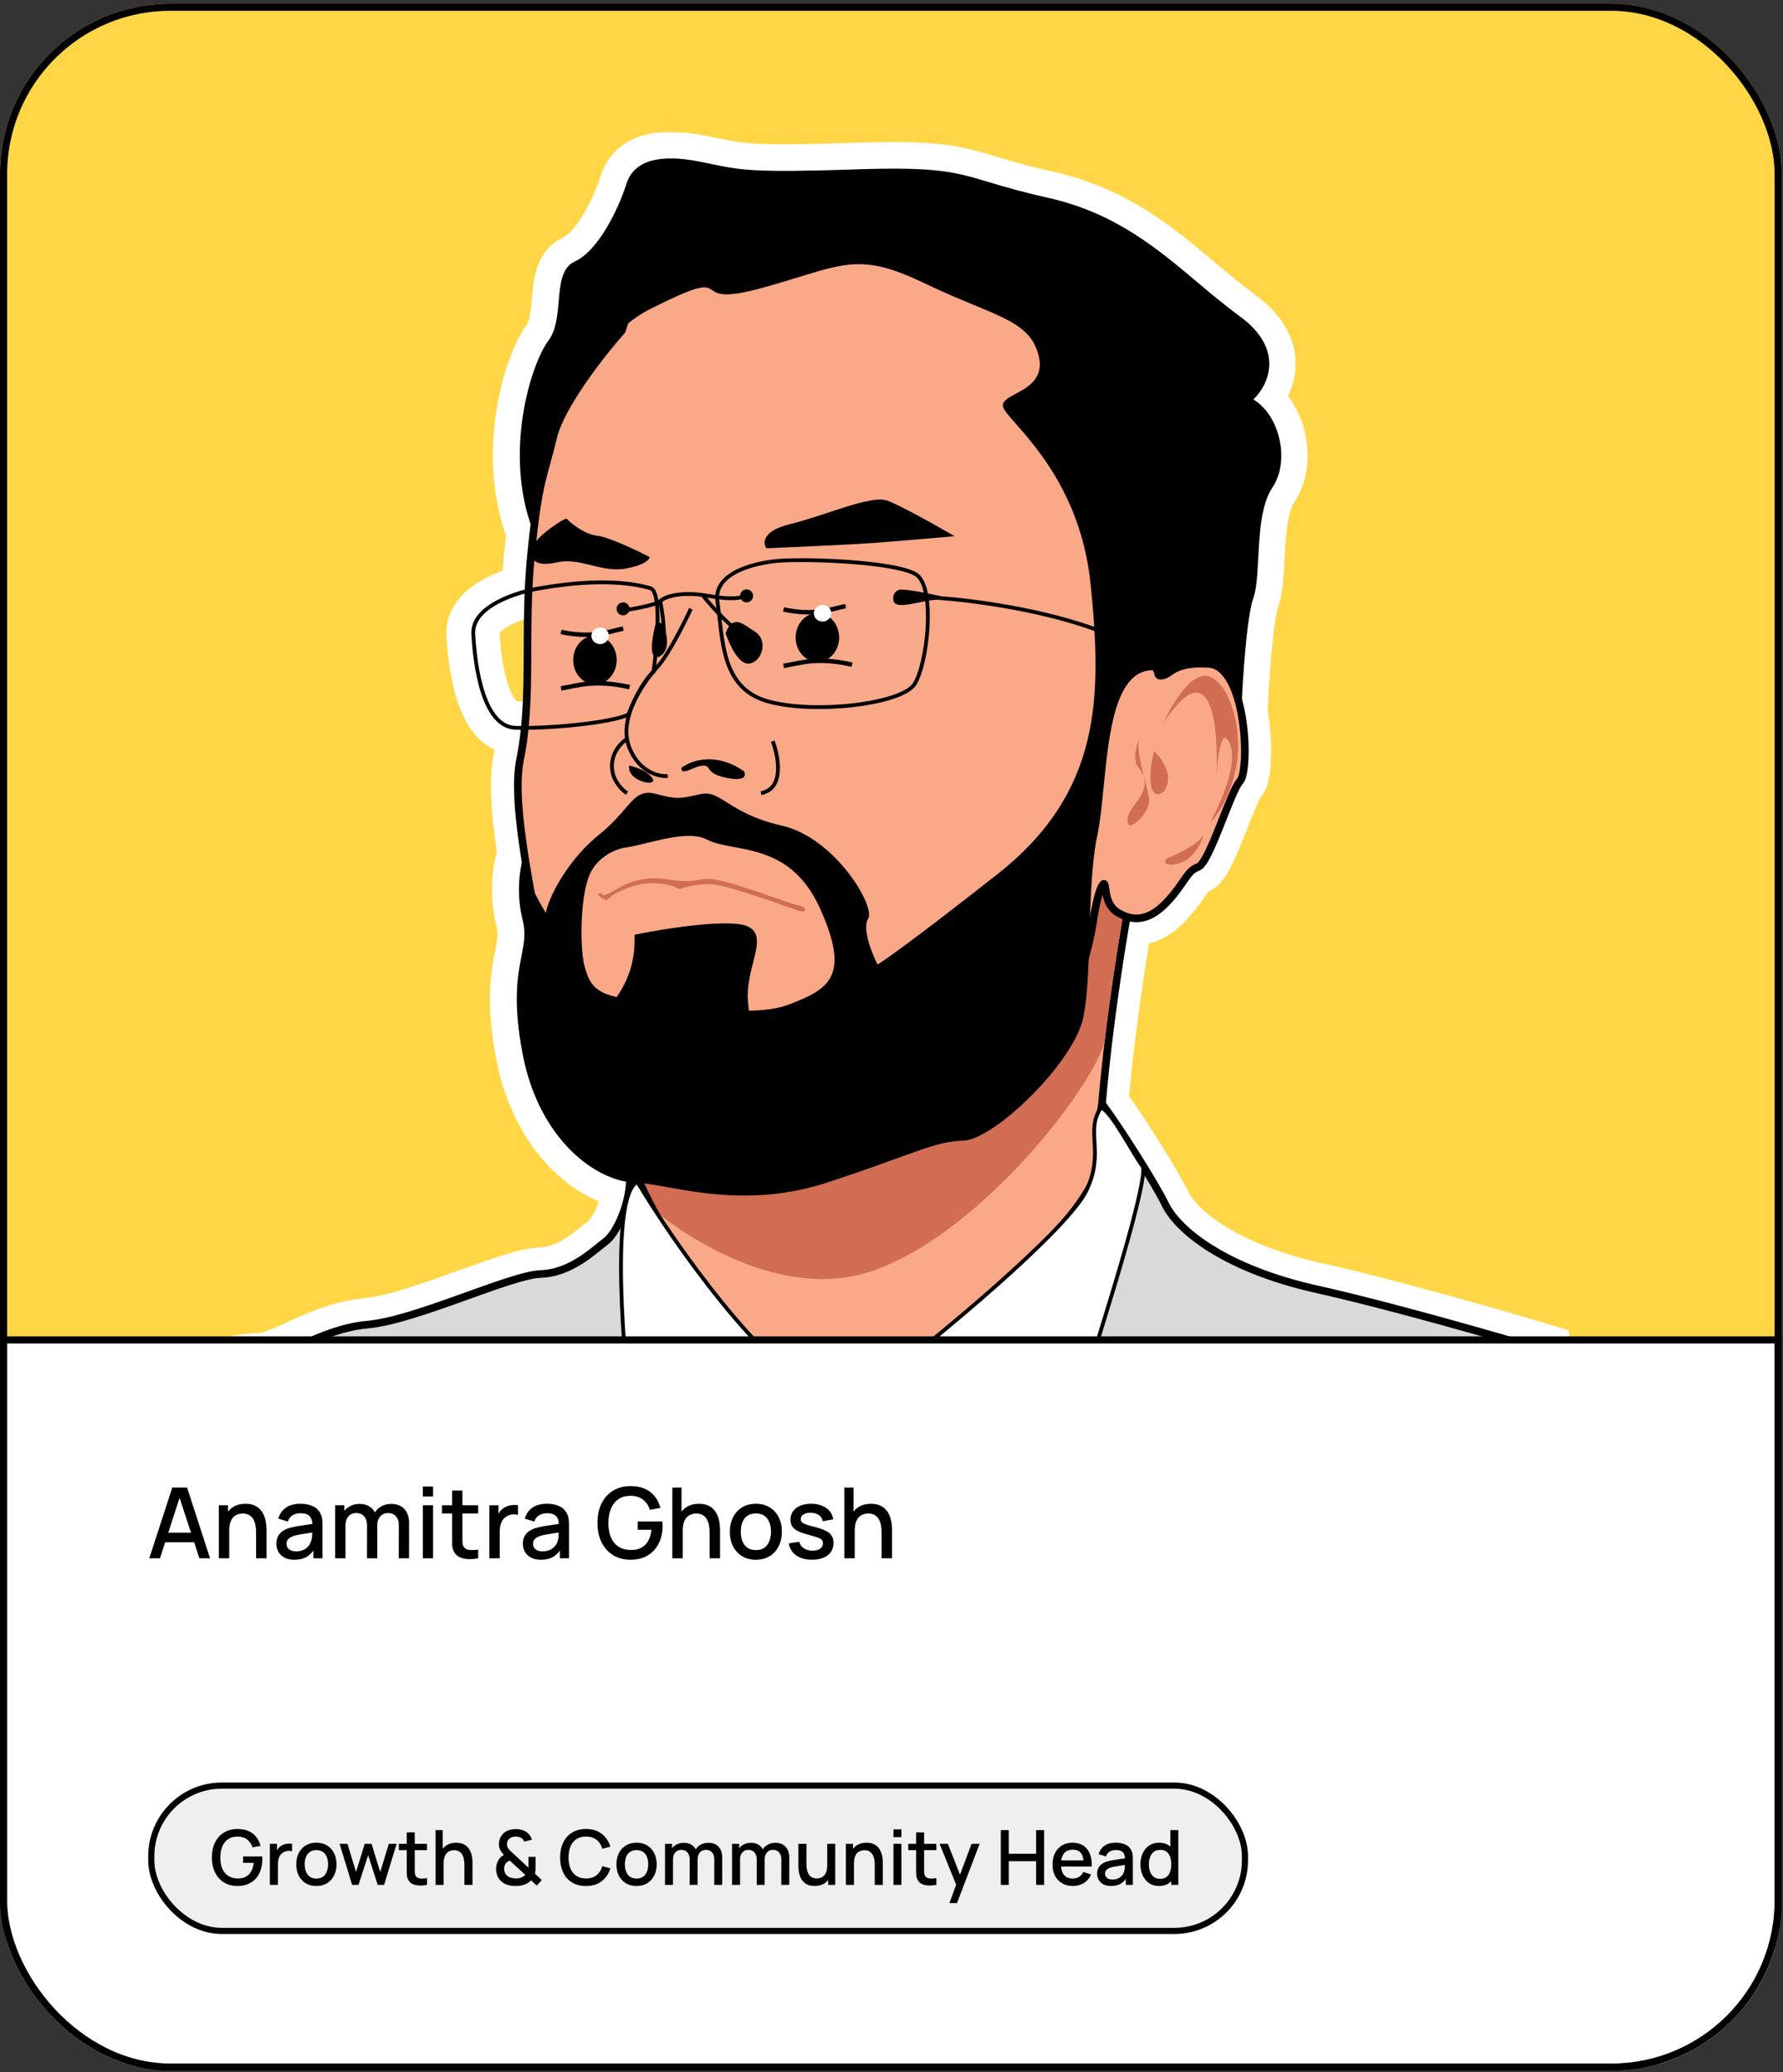 <svg width="469" height="545" viewBox="0 0 469 545" fill="none" xmlns="http://www.w3.org/2000/svg">
<rect x="0" y="0" width="469" height="545" fill="#333333" stroke="none"/>
<g clip-path="url(#clip0_249_6256)">
<rect y="0.965" width="468.668" height="543.655" rx="44.814" fill="#FFD645"/>
<mask id="path-3-outside-1_249_6256" maskUnits="userSpaceOnUse" x="13.328" y="34.67" width="411" height="374" fill="black">
<rect fill="white" x="13.328" y="34.67" width="411" height="374"/>
<path fill-rule="evenodd" clip-rule="evenodd" d="M137.402 241.979C135.648 235.094 136.671 228.534 137.402 226.115C137.402 227.372 138.054 229.333 138.967 231.449C136.769 218.796 135.24 207.003 136.714 199.83C137.28 197.079 137.679 194.29 137.963 191.457C137.107 191.461 136.302 191.453 135.562 191.431C127.169 191.18 124.915 175.898 124.414 166.754C124.073 160.522 132.676 156.878 138.949 155.342C139.084 152.236 139.291 149.072 139.614 145.844C140.168 140.308 140.67 136.282 141.16 133.133C140.691 135.463 140.335 137.602 140.084 139.472C132.287 119.131 139.576 95.739 144.152 89.636C146.214 86.888 146.556 82.97 146.882 79.23C147.281 74.668 147.656 70.37 151.102 68.787C157.374 65.905 162.629 54.887 164.663 48.445C166.697 42.004 173.647 40.478 183.987 42.512C185.133 42.738 186.158 42.951 187.116 43.15C194.806 44.747 198.198 45.452 225.178 44.547C246.492 43.833 251.077 45.209 260.086 47.913C263.902 49.058 268.511 50.441 275.523 52.005C293.121 55.93 304.195 65.245 314.959 74.3C318.606 77.368 322.218 80.406 326.037 83.195C338.106 92.01 333.445 101.446 329.606 105.062C336.356 109.045 339.455 120.996 334.585 128.3C331.631 132.732 331.243 140.14 330.901 146.688C330.679 150.931 330.476 154.814 329.606 157.294C327.835 162.34 326.776 178.904 326.468 186.556C325.711 180.748 322.365 176.841 320.787 175.614L320.708 175.586C320.667 175.571 320.626 175.557 320.586 175.543C328.054 180.473 328.424 202.921 326.116 205.421C325.012 206.617 323.371 210.773 321.62 215.205L321.62 215.206L321.619 215.206C319.296 221.087 316.781 227.455 315.074 228.041C313.352 228.634 312.435 229.969 311.093 231.924C310.103 233.365 308.882 235.143 306.937 237.207C303.193 241.181 299.761 242.271 296.284 241.118L296.215 241.621C294.258 252.914 291.145 273.627 289.754 290.882C289.783 290.715 289.809 290.54 289.831 290.352C294.703 296.931 303.868 311.444 306.466 316.812C309.712 323.521 322.048 333.693 346.288 339.104C365.68 343.432 394.48 351.729 406.456 355.336L415.125 400.356L24.328 381.691C26.765 376.547 33.058 365.834 38.73 364.132C45.819 362.005 61.423 357.648 67.888 357.648C70.756 357.648 74.246 356.052 78.349 354.177C83.498 351.823 89.611 349.029 96.666 348.394C103.426 347.785 113.646 344.113 122.925 340.779C131.048 337.86 138.45 335.201 142.178 335.082C148.922 334.868 154.311 330.495 157.58 327.842C158.182 327.354 158.712 326.924 159.165 326.589C162.077 324.436 165.284 317.204 165.595 310.935C156.096 309.928 141.637 299.409 137.402 277.252C134.761 263.433 136.095 256.588 137.096 251.45C137.758 248.055 138.275 245.404 137.402 241.979ZM316.776 174.557C313.946 174.484 312.009 174.787 310.599 175.23C312.085 174.565 314.016 174.133 316.776 174.557ZM152.1 101.735C155.987 95.883 160.605 90.198 163.483 86.95L163.685 86.325C159.105 90.451 155.268 95.852 152.1 101.735Z"/>
</mask>
<path fill-rule="evenodd" clip-rule="evenodd" d="M137.402 241.979C135.648 235.094 136.671 228.534 137.402 226.115C137.402 227.372 138.054 229.333 138.967 231.449C136.769 218.796 135.24 207.003 136.714 199.83C137.28 197.079 137.679 194.29 137.963 191.457C137.107 191.461 136.302 191.453 135.562 191.431C127.169 191.18 124.915 175.898 124.414 166.754C124.073 160.522 132.676 156.878 138.949 155.342C139.084 152.236 139.291 149.072 139.614 145.844C140.168 140.308 140.67 136.282 141.16 133.133C140.691 135.463 140.335 137.602 140.084 139.472C132.287 119.131 139.576 95.739 144.152 89.636C146.214 86.888 146.556 82.97 146.882 79.23C147.281 74.668 147.656 70.37 151.102 68.787C157.374 65.905 162.629 54.887 164.663 48.445C166.697 42.004 173.647 40.478 183.987 42.512C185.133 42.738 186.158 42.951 187.116 43.15C194.806 44.747 198.198 45.452 225.178 44.547C246.492 43.833 251.077 45.209 260.086 47.913C263.902 49.058 268.511 50.441 275.523 52.005C293.121 55.93 304.195 65.245 314.959 74.3C318.606 77.368 322.218 80.406 326.037 83.195C338.106 92.01 333.445 101.446 329.606 105.062C336.356 109.045 339.455 120.996 334.585 128.3C331.631 132.732 331.243 140.14 330.901 146.688C330.679 150.931 330.476 154.814 329.606 157.294C327.835 162.34 326.776 178.904 326.468 186.556C325.711 180.748 322.365 176.841 320.787 175.614L320.708 175.586C320.667 175.571 320.626 175.557 320.586 175.543C328.054 180.473 328.424 202.921 326.116 205.421C325.012 206.617 323.371 210.773 321.62 215.205L321.62 215.206L321.619 215.206C319.296 221.087 316.781 227.455 315.074 228.041C313.352 228.634 312.435 229.969 311.093 231.924C310.103 233.365 308.882 235.143 306.937 237.207C303.193 241.181 299.761 242.271 296.284 241.118L296.215 241.621C294.258 252.914 291.145 273.627 289.754 290.882C289.783 290.715 289.809 290.54 289.831 290.352C294.703 296.931 303.868 311.444 306.466 316.812C309.712 323.521 322.048 333.693 346.288 339.104C365.68 343.432 394.48 351.729 406.456 355.336L415.125 400.356L24.328 381.691C26.765 376.547 33.058 365.834 38.73 364.132C45.819 362.005 61.423 357.648 67.888 357.648C70.756 357.648 74.246 356.052 78.349 354.177C83.498 351.823 89.611 349.029 96.666 348.394C103.426 347.785 113.646 344.113 122.925 340.779C131.048 337.86 138.45 335.201 142.178 335.082C148.922 334.868 154.311 330.495 157.58 327.842C158.182 327.354 158.712 326.924 159.165 326.589C162.077 324.436 165.284 317.204 165.595 310.935C156.096 309.928 141.637 299.409 137.402 277.252C134.761 263.433 136.095 256.588 137.096 251.45C137.758 248.055 138.275 245.404 137.402 241.979ZM316.776 174.557C313.946 174.484 312.009 174.787 310.599 175.23C312.085 174.565 314.016 174.133 316.776 174.557ZM152.1 101.735C155.987 95.883 160.605 90.198 163.483 86.95L163.685 86.325C159.105 90.451 155.268 95.852 152.1 101.735Z" fill="#FFD645"/>
<path d="M137.402 226.115H144.402L130.702 224.09L137.402 226.115ZM137.402 241.979L130.619 243.708V243.708L137.402 241.979ZM138.967 231.449L132.538 234.221L145.863 230.251L138.967 231.449ZM136.714 199.83L143.571 201.239L136.714 199.83ZM137.963 191.457L144.928 192.154L145.703 184.416L137.926 184.457L137.963 191.457ZM135.562 191.431L135.353 198.427H135.353L135.562 191.431ZM124.414 166.754L117.425 167.137L124.414 166.754ZM138.949 155.342L140.614 162.141L145.715 160.891L145.942 155.645L138.949 155.342ZM139.614 145.844L132.649 145.148L139.614 145.844ZM141.16 133.133L148.076 134.208L134.297 131.754L141.16 133.133ZM140.084 139.472L133.548 141.978L147.022 140.402L140.084 139.472ZM144.152 89.636L138.552 85.436V85.436L144.152 89.636ZM146.882 79.23L153.856 79.839V79.839L146.882 79.23ZM151.102 68.787L148.18 62.426V62.426L151.102 68.787ZM164.663 48.445L157.988 46.337L164.663 48.445ZM183.987 42.512L182.636 49.381V49.381L183.987 42.512ZM187.116 43.15L188.54 36.296V36.296L187.116 43.15ZM225.178 44.547L224.944 37.551L225.178 44.547ZM260.086 47.913L258.073 54.617V54.617L260.086 47.913ZM275.523 52.005L277.046 45.173L275.523 52.005ZM314.959 74.3L319.465 68.943L319.465 68.943L314.959 74.3ZM326.037 83.195L330.165 77.542L330.165 77.542L326.037 83.195ZM329.606 105.062L324.806 99.966L318.024 106.354L326.048 111.09L329.606 105.062ZM334.585 128.3L340.41 132.183V132.183L334.585 128.3ZM330.901 146.688L337.891 147.054V147.054L330.901 146.688ZM329.606 157.294L323 154.976V154.976L329.606 157.294ZM326.468 186.556L319.527 187.461L333.463 186.837L326.468 186.556ZM320.787 175.614L325.084 170.088L324.197 169.398L323.139 169.021L320.787 175.614ZM320.708 175.586L323.059 168.993L323.049 168.989L320.708 175.586ZM320.586 175.543L322.897 168.935L316.729 181.384L320.586 175.543ZM326.116 205.421L331.26 210.169L331.26 210.169L326.116 205.421ZM321.62 215.205L328.029 218.019L328.082 217.899L328.13 217.777L321.62 215.205ZM321.62 215.206L315.21 212.392L315.119 212.6L315.041 212.813L321.62 215.206ZM321.619 215.206L328.13 217.778L328.165 217.689L328.198 217.598L321.619 215.206ZM315.074 228.041L312.799 221.422L315.074 228.041ZM311.093 231.924L305.322 227.961V227.962L311.093 231.924ZM306.937 237.207L312.032 242.008L312.032 242.008L306.937 237.207ZM296.284 241.118L298.487 234.474L290.483 231.82L289.347 240.176L296.284 241.118ZM296.215 241.621L303.112 242.816L303.134 242.69L303.151 242.563L296.215 241.621ZM289.754 290.882L282.776 290.32L296.652 292.074L289.754 290.882ZM289.831 290.352L295.457 286.186L284.983 272.039L282.881 289.516L289.831 290.352ZM306.466 316.812L300.165 319.861L306.466 316.812ZM346.288 339.104L344.763 345.936L346.288 339.104ZM406.456 355.336L413.329 354.012L412.529 349.854L408.474 348.633L406.456 355.336ZM415.125 400.356L414.791 407.348L423.681 407.773L421.998 399.033L415.125 400.356ZM24.328 381.691L18.002 378.694L13.506 388.182L23.994 388.683L24.328 381.691ZM78.349 354.177L75.439 347.81H75.439L78.349 354.177ZM96.666 348.394L96.038 341.422H96.038L96.666 348.394ZM122.925 340.779L125.292 347.366H125.292L122.925 340.779ZM142.178 335.082L141.955 328.086H141.955L142.178 335.082ZM157.58 327.842L161.991 333.278L161.991 333.278L157.58 327.842ZM159.165 326.589L155.004 320.959L155.004 320.959L159.165 326.589ZM165.595 310.935L172.586 311.282L172.914 304.671L166.333 303.974L165.595 310.935ZM137.402 277.252L130.527 278.567L137.402 277.252ZM137.096 251.45L130.226 250.111V250.111L137.096 251.45ZM316.776 174.557L316.597 181.555L317.84 167.638L316.776 174.557ZM310.599 175.23L307.74 168.84L312.697 181.908L310.599 175.23ZM163.483 86.95L168.722 91.592L169.694 90.496L170.144 89.102L163.483 86.95ZM152.1 101.735L145.937 98.416L157.931 105.608L152.1 101.735ZM163.685 86.325L170.346 88.476L178.35 63.691L158.999 81.124L163.685 86.325ZM130.702 224.09C129.671 227.501 128.496 235.375 130.619 243.708L144.185 240.251C142.8 234.813 143.672 229.567 144.103 228.14L130.702 224.09ZM145.395 228.678C145 227.762 144.715 227.002 144.54 226.425C144.454 226.141 144.411 225.958 144.393 225.865C144.372 225.755 144.402 225.857 144.402 226.115H130.402C130.402 227.771 130.798 229.353 131.145 230.495C131.523 231.742 132.021 233.02 132.538 234.221L145.395 228.678ZM129.857 198.421C128.912 203.023 129.001 208.58 129.49 214.192C129.989 219.918 130.961 226.261 132.07 232.647L145.863 230.251C144.775 223.984 143.884 218.104 143.437 212.977C142.981 207.736 143.042 203.811 143.571 201.239L129.857 198.421ZM130.998 190.759C130.734 193.398 130.366 195.945 129.857 198.421L143.571 201.239C144.193 198.212 144.625 195.181 144.928 192.154L130.998 190.759ZM135.353 198.427C136.188 198.452 137.077 198.461 138 198.457L137.926 184.457C137.137 184.461 136.415 184.453 135.771 184.434L135.353 198.427ZM117.425 167.137C117.687 171.921 118.418 178.767 120.392 184.653C121.375 187.585 122.823 190.765 125.066 193.346C127.428 196.065 130.863 198.293 135.353 198.427L135.771 184.434C136.065 184.442 136.071 184.667 135.634 184.164C135.078 183.524 134.357 182.265 133.665 180.201C132.289 176.098 131.642 170.731 131.404 166.372L117.425 167.137ZM137.284 148.543C133.764 149.405 129.2 150.936 125.383 153.42C121.741 155.79 117.047 160.248 117.425 167.137L131.404 166.372C131.44 167.029 130.877 166.548 133.019 165.154C134.987 163.873 137.861 162.815 140.614 162.141L137.284 148.543ZM132.649 145.148C132.31 148.53 132.095 151.828 131.956 155.038L145.942 155.645C146.073 152.644 146.272 149.614 146.579 146.541L132.649 145.148ZM134.243 132.059C133.727 135.376 133.21 139.538 132.649 145.148L146.579 146.541C147.125 141.079 147.613 137.188 148.076 134.208L134.243 132.059ZM147.022 140.402C147.251 138.695 147.581 136.708 148.022 134.513L134.297 131.754C133.801 134.219 133.419 136.508 133.146 138.543L147.022 140.402ZM138.552 85.436C135.292 89.784 132.066 98.436 130.561 108.142C129.017 118.093 129.085 130.336 133.548 141.978L146.62 136.967C143.286 128.268 143.099 118.644 144.395 110.288C145.729 101.687 148.436 95.592 149.752 93.837L138.552 85.436ZM139.909 78.622C139.738 80.578 139.6 82.047 139.324 83.337C139.054 84.597 138.746 85.178 138.552 85.436L149.752 93.837C151.62 91.346 152.515 88.594 153.012 86.273C153.504 83.981 153.7 81.623 153.856 79.839L139.909 78.622ZM148.18 62.426C144.02 64.337 142.086 67.858 141.166 70.808C140.322 73.518 140.089 76.554 139.909 78.622L153.856 79.839C153.958 78.664 154.043 77.711 154.161 76.837C154.279 75.968 154.406 75.378 154.532 74.975C154.656 74.577 154.725 74.539 154.632 74.663C154.499 74.838 154.272 75.034 154.025 75.147L148.18 62.426ZM157.988 46.337C157.116 49.1 155.507 52.954 153.469 56.349C151.261 60.03 149.293 61.914 148.18 62.426L154.025 75.147C159.184 72.777 162.979 67.712 165.474 63.552C168.141 59.108 170.177 54.231 171.338 50.553L157.988 46.337ZM185.338 35.644C179.733 34.541 174.136 34.193 169.299 35.567C164.002 37.07 159.789 40.633 157.988 46.337L171.338 50.553C171.571 49.816 171.851 49.395 173.122 49.034C174.853 48.543 177.902 48.449 182.636 49.381L185.338 35.644ZM188.54 36.296C187.584 36.097 186.525 35.877 185.338 35.644L182.636 49.381C183.741 49.598 184.732 49.804 185.693 50.003L188.54 36.296ZM224.944 37.551C198.143 38.449 195.41 37.723 188.54 36.296L185.693 50.003C194.203 51.771 198.253 52.454 225.413 51.543L224.944 37.551ZM262.098 41.208C257.588 39.855 253.676 38.67 248.081 37.998C242.607 37.341 235.708 37.19 224.944 37.551L225.413 51.543C235.962 51.19 242.013 51.37 246.412 51.898C250.69 52.412 253.575 53.267 258.073 54.617L262.098 41.208ZM277.046 45.173C270.285 43.665 265.868 42.34 262.098 41.208L258.073 54.617C261.936 55.776 266.737 57.218 273.999 58.837L277.046 45.173ZM319.465 68.943C308.722 59.906 296.487 49.509 277.046 45.173L273.999 58.837C289.756 62.351 299.668 70.584 310.453 79.657L319.465 68.943ZM330.165 77.542C326.573 74.919 323.143 72.037 319.465 68.943L310.453 79.657C314.069 82.699 317.864 85.894 321.908 88.848L330.165 77.542ZM334.405 110.157C337.274 107.455 340.565 102.555 340.783 96.322C341.018 89.581 337.622 82.988 330.165 77.542L321.908 88.848C326.521 92.217 326.829 94.749 326.791 95.834C326.735 97.426 325.776 99.052 324.806 99.966L334.405 110.157ZM340.41 132.183C344.184 126.522 344.593 119.607 343.275 113.87C341.972 108.193 338.654 102.273 333.163 99.033L326.048 111.09C327.308 111.834 328.914 113.881 329.63 117.002C330.333 120.062 329.856 122.774 328.761 124.417L340.41 132.183ZM337.891 147.054C338.066 143.705 338.236 140.591 338.678 137.792C339.132 134.913 339.77 133.142 340.41 132.183L328.761 124.417C326.446 127.89 325.413 132.039 324.849 135.609C324.273 139.259 324.078 143.122 323.91 146.323L337.891 147.054ZM336.211 159.611C336.923 157.582 337.256 155.335 337.459 153.372C337.668 151.35 337.783 149.129 337.891 147.054L323.91 146.323C323.797 148.49 323.699 150.333 323.533 151.932C323.362 153.591 323.159 154.525 323 154.976L336.211 159.611ZM333.463 186.837C333.613 183.101 333.948 177.169 334.459 171.586C334.715 168.792 335.009 166.15 335.336 163.945C335.683 161.606 336.006 160.195 336.211 159.611L323 154.976C322.32 156.915 321.847 159.467 321.487 161.892C321.108 164.452 320.786 167.375 320.518 170.309C319.98 176.183 319.632 182.359 319.474 186.274L333.463 186.837ZM316.489 181.14C316.457 181.114 316.637 181.257 316.951 181.618C317.247 181.958 317.602 182.424 317.954 183.004C318.66 184.165 319.294 185.674 319.527 187.461L333.409 185.65C332.38 177.758 327.9 172.278 325.084 170.088L316.489 181.14ZM318.356 182.179L318.435 182.207L323.139 169.021L323.059 168.993L318.356 182.179ZM318.275 182.15C318.303 182.16 318.333 182.171 318.366 182.182L323.049 168.989C323 168.972 322.95 168.954 322.897 168.935L318.275 182.15ZM331.26 210.169C332.915 208.376 333.463 206.101 333.673 205.174C333.977 203.84 334.158 202.353 334.26 200.869C334.464 197.875 334.384 194.256 333.973 190.609C333.564 186.984 332.796 183.044 331.491 179.512C330.26 176.185 328.17 172.162 324.443 169.701L316.729 181.384C316.668 181.344 316.866 181.46 317.221 181.998C317.571 182.527 317.967 183.306 318.359 184.367C319.151 186.51 319.732 189.263 320.061 192.178C320.387 195.071 320.434 197.842 320.292 199.914C320.22 200.963 320.111 201.678 320.022 202.07C319.84 202.868 319.895 201.841 320.973 200.673L331.26 210.169ZM328.13 217.777C329.021 215.521 329.816 213.513 330.517 211.92C330.866 211.127 331.147 210.541 331.362 210.141C331.639 209.625 331.61 209.79 331.26 210.169L320.973 200.673C320.071 201.65 319.422 202.783 319.026 203.521C318.568 204.375 318.122 205.329 317.704 206.278C316.871 208.171 315.969 210.457 315.109 212.633L328.13 217.777ZM328.029 218.02L328.029 218.019L315.21 212.391L315.21 212.392L328.029 218.02ZM328.198 217.598L328.198 217.598L315.041 212.813L315.041 212.814L328.198 217.598ZM317.35 234.661C319.037 234.081 320.168 233.057 320.752 232.459C321.406 231.791 321.927 231.082 322.322 230.487C323.112 229.298 323.827 227.908 324.446 226.596C325.696 223.948 326.994 220.652 328.13 217.778L315.109 212.634C313.921 215.641 312.8 218.47 311.785 220.622C311.271 221.71 310.893 222.39 310.658 222.744C310.541 222.921 310.567 222.851 310.748 222.666C310.859 222.552 311.538 221.855 312.799 221.422L317.35 234.661ZM316.863 235.886C317.215 235.374 317.455 235.026 317.674 234.728C317.886 234.44 317.998 234.312 318.044 234.263C318.08 234.225 318.019 234.296 317.868 234.399C317.706 234.51 317.523 234.602 317.35 234.661L312.799 221.422C308.503 222.898 306.356 226.456 305.322 227.961L316.863 235.886ZM312.032 242.008C314.371 239.526 315.845 237.369 316.863 235.886L305.322 227.962C304.361 229.361 303.394 230.76 301.843 232.407L312.032 242.008ZM294.08 247.762C297.221 248.804 300.55 248.854 303.852 247.682C306.998 246.565 309.689 244.494 312.032 242.008L301.843 232.407C300.441 233.894 299.544 234.355 299.168 234.489C298.948 234.567 298.823 234.585 298.487 234.474L294.08 247.762ZM303.151 242.563L303.22 242.061L289.347 240.176L289.279 240.678L303.151 242.563ZM296.731 291.445C298.099 274.484 301.174 254.001 303.112 242.816L289.318 240.425C287.342 251.827 284.192 272.77 282.776 290.32L296.731 291.445ZM282.881 289.516C282.874 289.579 282.865 289.635 282.856 289.691L296.652 292.074C296.7 291.794 296.744 291.501 296.781 291.187L282.881 289.516ZM312.767 313.763C309.913 307.866 300.478 292.968 295.457 286.186L284.206 294.517C288.927 300.894 297.824 315.022 300.165 319.861L312.767 313.763ZM347.813 332.272C336.341 329.711 327.955 326.082 322.203 322.502C316.305 318.83 313.601 315.487 312.767 313.763L300.165 319.861C302.577 324.846 307.664 329.943 314.806 334.388C322.093 338.924 331.996 343.086 344.763 345.936L347.813 332.272ZM408.474 348.633C396.472 345.018 367.469 336.659 347.813 332.272L344.763 345.936C363.892 350.205 392.488 358.439 404.437 362.038L408.474 348.633ZM421.998 399.033L413.329 354.012L399.582 356.659L408.251 401.68L421.998 399.033ZM23.994 388.683L414.791 407.348L415.459 393.364L24.662 374.699L23.994 388.683ZM36.718 357.427C33.833 358.293 31.448 360.085 29.666 361.741C27.807 363.468 26.119 365.502 24.668 367.486C21.767 371.448 19.368 375.811 18.002 378.694L30.654 384.688C31.725 382.427 33.691 378.861 35.965 375.755C37.099 374.205 38.201 372.92 39.193 371.999C40.261 371.007 40.791 370.822 40.741 370.837L36.718 357.427ZM67.888 350.648C63.692 350.648 57.382 351.96 51.895 353.289C46.136 354.684 40.334 356.343 36.718 357.427L40.741 370.837C44.215 369.795 49.759 368.211 55.191 366.896C60.895 365.514 65.62 364.648 67.888 364.648V350.648ZM75.439 347.81C73.317 348.78 71.692 349.518 70.266 350.036C68.81 350.565 68.119 350.648 67.888 350.648V364.648C70.525 364.648 73.013 363.933 75.045 363.195C77.106 362.446 79.278 361.449 81.26 360.543L75.439 347.81ZM96.038 341.422C87.624 342.179 80.48 345.506 75.439 347.81L81.26 360.543C86.516 358.14 91.597 355.878 97.293 355.365L96.038 341.422ZM120.558 334.191C115.887 335.87 111.164 337.565 106.782 338.921C102.318 340.302 98.653 341.186 96.038 341.422L97.293 355.365C101.439 354.992 106.263 353.736 110.92 352.296C115.657 350.83 120.685 349.022 125.292 347.366L120.558 334.191ZM141.955 328.086C139.016 328.179 135.388 329.172 132.105 330.201C128.608 331.298 124.579 332.746 120.558 334.191L125.292 347.366C129.394 345.893 133.128 344.552 136.293 343.56C139.674 342.5 141.611 342.104 142.4 342.079L141.955 328.086ZM153.169 322.407C149.661 325.254 146.014 327.957 141.955 328.086L142.4 342.079C151.831 341.779 158.961 335.737 161.991 333.278L153.169 322.407ZM155.004 320.959C154.396 321.409 153.729 321.952 153.169 322.407L161.991 333.278C162.634 332.755 163.028 332.438 163.326 332.218L155.004 320.959ZM158.604 310.588C158.496 312.763 157.853 315.335 156.904 317.589C156.439 318.694 155.952 319.597 155.52 320.249C155.042 320.97 154.824 321.093 155.004 320.959L163.326 332.218C166.33 329.997 168.463 326.213 169.807 323.022C171.267 319.554 172.383 315.375 172.586 311.282L158.604 310.588ZM130.527 278.567C135.206 303.046 151.632 316.494 164.857 317.896L166.333 303.974C160.559 303.362 148.069 295.772 144.278 275.938L130.527 278.567ZM130.226 250.111C129.112 255.827 127.669 263.615 130.527 278.567L144.278 275.938C141.853 263.251 143.078 257.349 143.967 252.79L130.226 250.111ZM130.619 243.708C131.058 245.43 130.903 246.636 130.226 250.111L143.967 252.79C144.614 249.473 145.492 245.379 144.185 240.251L130.619 243.708ZM316.956 167.559C313.552 167.472 310.816 167.824 308.501 168.551L312.697 181.908C313.203 181.749 314.34 181.497 316.597 181.555L316.956 167.559ZM313.459 181.619C313.663 181.528 313.874 181.459 314.155 181.421C314.445 181.381 314.939 181.357 315.713 181.476L317.84 167.638C313.736 167.007 310.444 167.63 307.74 168.84L313.459 181.619ZM158.243 82.308C155.203 85.74 150.373 91.683 146.269 97.862L157.931 105.608C161.6 100.083 166.008 94.656 168.722 91.592L158.243 82.308ZM157.024 84.174L156.822 84.799L170.144 89.102L170.346 88.476L157.024 84.174ZM158.263 105.053C161.186 99.626 164.568 94.951 168.37 91.525L158.999 81.124C153.642 85.951 149.35 92.077 145.937 98.416L158.263 105.053Z" fill="white" mask="url(#path-3-outside-1_249_6256)"/>
<path d="M289.352 312.131C287.919 296.014 293.381 258.409 296.291 241.621L297.095 235.705L290.94 227.614L166.35 300.351V325.617L182.786 367.845L230.116 371.941L261.517 361.018C271.392 351.437 290.785 328.247 289.352 312.131Z" fill="#F9A888" stroke="black" stroke-width="2"/>
<path d="M229.746 334.181C205.865 342.626 179.024 325.08 168.588 315.251L167.732 312.28L174.036 308.998C210.04 294.267 282.305 263.232 283.337 256.942C284.368 250.651 288.415 239.569 290.133 234.971C290.032 237.905 293.099 240.187 295.123 241.693L295.238 241.779C294.013 249.121 291.487 265.48 290.658 273.153C289.624 282.736 259.597 323.624 229.746 334.181Z" fill="#D06D53"/>
<path d="M145.491 115.059C147.454 106.671 158.354 92.825 163.559 86.95L171.664 61.854L210.171 54.016H252.426L289.991 71.395L309.675 115.059C307.118 135.832 302.603 177.443 305 177.7C307.997 178.021 307.676 174.061 317.844 174.596C328.012 175.131 328.761 202.638 326.193 205.421C323.624 208.204 318.143 227.013 315.15 228.041C312.157 229.07 311.596 232.344 307.013 237.207C302.43 242.071 298.315 242.615 294.013 240.013C289.71 237.411 291.394 230.847 289.991 232.811C288.869 234.383 287.865 240.002 287.504 242.615C283.397 267.257 270.895 280.061 265.157 283.383L180.299 308.146C168.925 304.119 146.116 292.08 145.874 276.135C145.572 256.204 133.444 216.115 136.79 199.83C140.137 183.545 137.682 165.922 139.69 145.844C141.698 125.767 143.036 125.544 145.491 115.059Z" fill="#F9A888" stroke="black" stroke-width="2"/>
<path fill-rule="evenodd" clip-rule="evenodd" d="M137.478 226.115C136.747 228.534 135.724 235.094 137.478 241.979C138.351 245.404 137.835 248.055 137.173 251.45C136.171 256.588 134.837 263.433 137.478 277.252C141.866 300.205 157.224 310.669 166.675 311.007C169.069 311.092 172.031 311.622 175.496 312.241C185.707 314.068 200.294 316.677 217.643 311.007C226.04 308.262 231.982 306.101 236.529 304.447C244.565 301.523 248.243 300.185 253.412 300.018C261.505 299.757 282.653 279.393 285.003 267.383C286.115 261.699 286.35 253.734 286.593 245.481C286.864 236.296 287.146 226.755 288.658 219.604C289.385 216.169 289.828 211.696 290.299 206.932C291.69 192.87 293.333 176.265 303.279 176.265C303.318 176.872 303.944 178.002 306.133 177.666C306.874 177.551 307.574 177.089 308.395 176.546C310.602 175.087 313.692 173.045 320.863 175.614C322.441 176.841 325.787 180.748 326.544 186.556C326.853 178.904 327.911 162.34 329.682 157.294C330.552 154.814 330.755 150.931 330.977 146.688C331.319 140.14 331.707 132.732 334.662 128.3C339.531 120.996 336.432 109.045 329.682 105.062C333.521 101.446 338.182 92.01 326.113 83.195C322.295 80.406 318.683 77.368 315.035 74.3C304.271 65.245 293.197 55.93 275.599 52.005C268.588 50.441 263.978 49.058 260.162 47.913C251.154 45.209 246.568 43.833 225.254 44.547C198.274 45.452 194.883 44.747 187.192 43.15C186.234 42.951 185.209 42.738 184.064 42.512C173.723 40.478 166.773 42.004 164.739 48.445C162.705 54.887 157.45 65.905 151.179 68.787C147.732 70.37 147.357 74.668 146.958 79.23C146.632 82.97 146.29 86.888 144.229 89.636C139.652 95.739 132.363 119.131 140.16 139.472C142.203 124.228 151.242 91.243 171.053 81.262C184.584 74.445 185.658 75.18 187.306 76.307C188.675 77.243 190.44 78.451 200.057 75.835C204.01 74.76 207.349 73.732 210.286 72.828C223.099 68.883 228.236 67.302 243.138 74.478C248.146 76.889 252.487 78.687 256.2 80.225C266.068 84.312 271.499 86.562 273.224 93.603C274.674 99.52 270.417 101.824 267.159 103.588C265.08 104.713 263.408 105.618 263.88 107.101C264.163 107.991 265.412 109.411 267.196 111.441C273.043 118.091 284.641 131.285 286.895 153.823C289.837 183.242 289.837 208.333 262.322 229.964C240.311 247.269 232.154 252.98 230.828 253.672C229.33 250.756 226.737 244.268 228.349 241.65C230.363 238.377 219.603 220.323 205.662 217.161C198.209 215.471 194.166 212.918 191.226 211.062C188.667 209.446 186.944 208.358 184.536 208.826C183.696 208.989 182.977 209.145 182.336 209.284C179.028 210.001 177.784 210.271 172.608 208.826C168.706 207.737 167.096 209.61 164.342 212.813C162.733 214.683 160.735 217.008 157.662 219.461C149.326 226.115 144.152 236.276 143.577 240.156C141.544 236.784 137.478 229.254 137.478 226.115ZM164.536 222.918C162.251 223.24 157.154 225.143 155.046 230.172C152.41 236.458 152.585 250.32 153.815 254.35C153.843 254.44 153.87 254.53 153.897 254.62C155.09 258.544 156.172 262.105 166.996 262.893C169.904 263.105 173.358 263.572 177.061 264.074C187.455 265.481 199.815 267.154 207.589 264.183C218.132 260.153 223.755 256.768 215.672 238.876C209.796 225.869 200.315 224.12 193.01 222.772C190.266 222.265 187.83 221.816 186.006 220.847C182.151 218.8 175.809 220.344 170.317 221.681C168.2 222.197 166.209 222.682 164.536 222.918Z" fill="black"/>
<path d="M160.012 235.088C158.395 235.712 158.139 235.219 158.213 234.894C156.216 235.014 158.26 236.248 159.532 236.85C160.33 235.907 163.155 233.752 168.065 232.676C172.976 231.6 177.278 233.001 178.815 233.836C180.296 233.271 184.171 232.24 187.826 232.634C192.394 233.127 208.083 238.899 210.185 239.579C212.286 240.259 212.291 238.537 210.33 238.235C208.369 237.933 194.193 232.415 188.588 231.448C182.983 230.48 184.383 232.625 175.374 231.29C166.365 229.955 162.033 234.309 160.012 235.088Z" fill="#D06D53"/>
<path d="M196.824 243.733C192.277 241.46 174.988 244.2 166.912 245.854C166.912 249.084 167.358 257.048 159.51 265.573C153.231 272.393 173.905 278.051 180.808 280.452L195.687 278.701C195.957 277.168 197.717 271.051 196.824 264.26C195.596 254.914 202.508 246.575 196.824 243.733Z" fill="black"/>
<path d="M300.167 192.79C299.998 193.157 299.813 193.601 299.632 194.097C298.51 198.845 302.784 208.502 302.196 211.368C301.547 214.532 297.003 218.751 296.597 216.317C296.191 213.883 299.112 211.125 300.167 209.178C301.222 207.231 301.871 204.635 299.519 201.957C297.956 200.178 298.746 196.524 299.632 194.097C299.748 193.604 299.923 193.164 300.167 192.79Z" fill="#D06D53"/>
<path d="M302.819 206.824C302.197 204.016 303.078 199.462 303.597 197.537C304.931 198.837 307.527 202.201 307.236 205.25C306.873 209.062 303.597 210.333 302.819 206.824Z" fill="#D06D53"/>
<path d="M318.262 178C313.663 176.058 308.255 185.197 306.126 190.009C318.861 170.68 320.629 191.571 319.922 204.433C320.202 199.312 321.315 190.398 323.531 195.703C325.747 201.008 320.942 211.656 318.262 216.317C319.71 215.085 323.065 210.679 324.905 202.911C327.204 193.202 324.011 180.427 318.262 178Z" fill="#D06D53"/>
<path d="M316.168 220.007C315.293 222.001 309.642 224.689 306.926 225.783C305.808 226.999 306.987 227.384 307.717 227.425C315.266 227.486 317.263 217.514 316.168 220.007Z" fill="#D06D53"/>
<path d="M157.149 140.924C160.155 141.249 167.542 144.783 170.86 146.51C170.86 147.153 169.58 148.663 164.461 149.557C158.062 150.674 152.682 146.51 146.385 147.932C140.088 149.353 139.072 146.51 140.189 143.667C141.306 140.823 148.822 135.948 149.126 136.456C149.431 136.963 153.392 140.518 157.149 140.924Z" fill="black"/>
<path d="M207.801 137.861C200.519 139.626 200.63 142.826 201.595 144.205C208.353 143.929 223.386 143.267 229.454 142.826C235.522 142.385 246.418 141.447 251.107 141.033C246.602 138.413 236.736 132.868 233.316 131.655C229.04 130.138 216.904 135.654 207.801 137.861Z" fill="black"/>
<path d="M181.719 160.117C180 163.858 175.863 172.114 173.077 175.21C169.931 178.704 163.735 186.933 164.938 194.385M175.656 204.104C173.377 204.319 168.175 203.15 165.595 196.752C165.282 195.976 165.068 195.185 164.938 194.385M203.261 194.946C204.808 199.031 206.356 207.484 200.165 208.619M164.938 194.385C163.09 195.508 159.792 199.024 161.385 204.104C161.734 205.084 162.934 207.359 164.938 208.619" stroke="black"/>
<path d="M195.655 202.84C188.152 197.613 181.569 200.1 179.216 201.997C179.216 204.304 182.709 201.369 185.006 201.369C187.303 201.369 185.271 203.489 191.366 204.637C196.242 205.556 196.257 203.822 195.655 202.84Z" fill="black"/>
<path d="M165.468 201.369C166.895 201.624 170.115 202.634 171.583 204.637C173.418 207.141 164.932 205.687 165.468 201.369Z" fill="black"/>
<path d="M124.49 166.754C124.09 159.439 136.014 155.689 142.025 154.729C158.416 151.855 167.436 153.622 171.103 154.729C174.036 155.615 172.852 169.72 171.894 176.661C168.828 179.531 166.237 185.365 165.325 187.923C160.815 190.178 144.03 191.681 135.638 191.431C127.246 191.18 124.991 175.898 124.49 166.754Z" fill="white" fill-opacity="0.02"/>
<path d="M188.714 158.182C187.56 150.206 199.866 147.687 206.163 147.424C216.935 146.975 237.545 148.212 241.323 151.36C246.046 155.296 243.947 174.713 240.536 179.961C237.125 185.209 214.035 187.923 201.834 184.422C189.633 180.92 190.157 168.153 188.714 158.182Z" fill="white" fill-opacity="0.02"/>
<path d="M124.49 166.754C124.09 159.439 136.014 155.689 142.025 154.729C158.416 151.855 167.436 153.622 171.103 154.729C174.036 155.615 172.852 169.72 171.894 176.661C168.828 179.531 166.237 185.365 165.325 187.923C160.815 190.178 144.03 191.681 135.638 191.431C127.246 191.18 124.991 175.898 124.49 166.754Z" stroke="black"/>
<path d="M188.714 158.182C187.56 150.206 199.866 147.687 206.163 147.424C216.935 146.975 237.545 148.212 241.323 151.36C246.046 155.296 243.947 174.713 240.536 179.961C237.125 185.209 214.035 187.923 201.834 184.422C189.633 180.92 190.157 168.153 188.714 158.182Z" stroke="black"/>
<path d="M235.533 157.946C235.118 156.286 236.259 155.664 236.882 155.561C239.207 155.561 244.904 156.736 247.461 157.324C244.453 156.702 236.051 160.021 235.533 157.946Z" fill="black"/>
<path d="M184.773 156.487C178.433 155.672 174.747 157.028 173.658 158.118C174.061 160.134 174.619 163.715 174.633 166.439C175.148 168.286 175.188 170.793 173.658 171.97C171.148 173.9 171.977 168.201 172.705 165.111C173.028 163.292 174.092 164.502 174.633 166.439C174.619 163.715 174.061 160.134 173.658 158.118C174.747 157.028 178.433 155.672 184.773 156.487C186.278 158.361 189.56 162.144 192.468 164.661C193.934 163.164 195.768 164.96 198.314 166.558C201.524 168.572 199.95 173.669 197.002 174.046C194.644 174.348 192.28 169.18 191.393 166.558C191.731 165.662 192.087 165.05 192.468 164.661C189.56 162.144 186.278 158.361 184.773 156.487Z" fill="black"/>
<path d="M247.461 157.324C244.453 156.702 236.051 160.021 235.533 157.946C235.118 156.286 236.259 155.664 236.882 155.561C239.207 155.561 244.904 156.736 247.461 157.324ZM247.461 157.324C263.038 158.464 296.791 164.021 307.194 177.133M163.9 160.577C166.756 160.154 172.706 159.07 173.658 158.118M173.658 158.118C174.747 157.028 178.433 155.672 184.773 156.487M173.658 158.118C174.261 161.129 175.208 167.632 174.171 169.557M195.712 156.769C195.156 157.219 192.554 157.848 186.589 156.769C185.961 156.656 185.356 156.562 184.773 156.487M184.773 156.487C186.608 158.771 191.082 163.891 194.301 166.098C197.519 168.305 197.443 170.505 197.002 171.328M172.705 165.111C171.977 168.201 171.148 173.9 173.658 171.97C176.795 169.557 173.336 161.559 172.705 165.111ZM191.393 166.558C192.28 169.18 194.644 174.348 197.002 174.046C199.95 173.669 201.524 168.572 198.314 166.558C195.105 164.545 193.029 162.217 191.393 166.558Z" stroke="black"/>
<circle cx="196.381" cy="156.734" r="1.705" fill="black"/>
<circle cx="163.9" cy="160.145" r="1.705" fill="black"/>
<path d="M214.501 366.279C190.528 351.895 173.721 323.388 168.316 311.126L165.672 310.909C165.369 317.184 162.157 324.433 159.241 326.589C156.326 328.744 150.24 334.829 142.254 335.082C134.267 335.336 109.419 347.253 96.742 348.394C84.065 349.535 74.43 357.648 67.965 357.648C61.499 357.648 45.895 362.005 38.806 364.132C33.134 365.834 26.842 376.547 24.404 381.691L415.201 400.356L406.532 355.336C394.556 351.729 365.757 343.432 346.365 339.104C322.125 333.693 309.788 323.521 306.542 316.812C303.945 311.444 294.779 296.931 289.908 290.352C289.604 292.879 288.682 292.937 288.682 305.995C288.682 319.054 249.44 351.671 229.055 366.279H214.501Z" fill="#D9D9D9" stroke="black" stroke-width="2"/>
<path d="M214.876 365.329C201.288 360.58 177.411 327.375 167.681 310.885C160.385 314.095 163.943 358.149 166.588 376.341H193.433C208.397 364.502 220.866 369.404 227.614 370.284C233.013 370.988 237.003 374.616 238.323 376.341H281.318C286.138 360.577 301.629 313.42 300.681 306.995C297.415 302.465 292.886 293.159 289.698 291.235C285.251 297.397 290.737 302.92 285.723 313.21C280.71 323.5 246.367 352.192 228.832 365.329H214.876Z" fill="white" stroke="black"/>
<ellipse cx="156.493" cy="173.593" rx="5.719" ry="6.407" fill="black"/>
<path d="M147.581 181.053C151.366 180.522 156.009 178.537 165.606 180.738" stroke="black" stroke-width="1.167"/>
<path d="M163.92 165.346C160.458 165.977 156.122 168.036 147.582 166.221" stroke="black" stroke-width="1.167"/>
<ellipse cx="157.851" cy="167.219" rx="2.293" ry="2.184" fill="white"/>
<ellipse cx="215.006" cy="167.675" rx="5.719" ry="6.407" fill="black"/>
<path d="M206.095 175.135C209.88 174.604 214.523 172.619 224.119 174.82" stroke="black" stroke-width="1.167"/>
<path d="M222.433 159.428C218.971 160.059 214.635 162.118 206.096 160.303" stroke="black" stroke-width="1.167"/>
<ellipse cx="216.365" cy="161.301" rx="2.293" ry="2.184" fill="white"/>
<rect x="0.937" y="352.426" width="466.794" height="191.257" fill="white" stroke="black" stroke-width="1.875"/>
<path d="M39.273 409.856L45.318 391.254H49.207L55.253 409.856H52.449L46.882 392.882H47.579L42.076 409.856H39.273ZM42.412 405.658V403.126H52.126V405.658H42.412ZM67.362 409.856V402.997C67.362 402.454 67.315 401.899 67.22 401.33C67.134 400.753 66.962 400.219 66.704 399.728C66.454 399.238 66.096 398.841 65.631 398.54C65.175 398.239 64.576 398.088 63.836 398.088C63.353 398.088 62.897 398.17 62.466 398.333C62.036 398.488 61.657 398.742 61.329 399.095C61.011 399.449 60.757 399.914 60.567 400.491C60.386 401.068 60.296 401.77 60.296 402.596L58.617 401.963C58.617 400.697 58.853 399.582 59.327 398.617C59.801 397.644 60.481 396.886 61.368 396.344C62.255 395.801 63.328 395.53 64.585 395.53C65.549 395.53 66.359 395.685 67.013 395.995C67.668 396.305 68.198 396.714 68.603 397.222C69.016 397.722 69.33 398.269 69.546 398.863C69.761 399.457 69.907 400.039 69.985 400.607C70.062 401.175 70.101 401.675 70.101 402.105V409.856H67.362ZM57.557 409.856V395.905H59.973V399.935H60.296V409.856H57.557ZM77.406 410.244C76.373 410.244 75.507 410.055 74.809 409.676C74.112 409.288 73.582 408.78 73.22 408.151C72.867 407.514 72.691 406.816 72.691 406.058C72.691 405.352 72.816 404.732 73.065 404.198C73.315 403.664 73.685 403.212 74.176 402.842C74.667 402.463 75.27 402.157 75.985 401.925C76.605 401.744 77.307 401.584 78.091 401.447C78.874 401.309 79.697 401.18 80.558 401.059C81.428 400.938 82.289 400.818 83.142 400.697L82.16 401.24C82.177 400.146 81.945 399.337 81.462 398.811C80.989 398.277 80.17 398.01 79.008 398.01C78.276 398.01 77.604 398.183 76.993 398.527C76.381 398.863 75.955 399.423 75.714 400.206L73.195 399.431C73.539 398.234 74.194 397.283 75.158 396.576C76.131 395.87 77.423 395.517 79.034 395.517C80.282 395.517 81.368 395.732 82.289 396.163C83.219 396.585 83.9 397.257 84.33 398.178C84.554 398.635 84.692 399.117 84.743 399.625C84.795 400.133 84.821 400.68 84.821 401.266V409.856H82.431V406.666L82.896 407.079C82.319 408.147 81.583 408.944 80.687 409.469C79.8 409.986 78.706 410.244 77.406 410.244ZM77.884 408.035C78.65 408.035 79.309 407.901 79.86 407.634C80.412 407.359 80.855 407.01 81.191 406.588C81.527 406.166 81.746 405.727 81.85 405.27C81.996 404.857 82.078 404.392 82.095 403.875C82.121 403.359 82.134 402.945 82.134 402.635L83.013 402.958C82.16 403.087 81.385 403.203 80.687 403.307C79.99 403.41 79.357 403.514 78.788 403.617C78.228 403.712 77.729 403.828 77.29 403.966C76.919 404.095 76.588 404.25 76.295 404.431C76.011 404.612 75.782 404.831 75.61 405.09C75.447 405.348 75.365 405.662 75.365 406.033C75.365 406.394 75.455 406.73 75.636 407.04C75.817 407.342 76.093 407.583 76.463 407.764C76.833 407.945 77.307 408.035 77.884 408.035ZM104.892 409.856L104.905 401.162C104.905 400.155 104.646 399.371 104.13 398.811C103.613 398.243 102.933 397.959 102.089 397.959C101.572 397.959 101.098 398.079 100.668 398.32C100.246 398.553 99.901 398.906 99.634 399.38C99.376 399.845 99.247 400.43 99.247 401.137L97.942 400.478C97.925 399.496 98.131 398.635 98.562 397.894C99.001 397.153 99.595 396.581 100.345 396.176C101.094 395.763 101.934 395.556 102.864 395.556C104.371 395.556 105.538 396.008 106.365 396.912C107.191 397.817 107.605 399.018 107.605 400.516L107.592 409.856H104.892ZM88.163 409.856V395.905H90.566V399.935H90.876V409.856H88.163ZM96.534 409.856L96.547 401.214C96.547 400.198 96.288 399.401 95.772 398.824C95.263 398.247 94.579 397.959 93.718 397.959C92.865 397.959 92.176 398.251 91.651 398.837C91.134 399.423 90.876 400.189 90.876 401.137L89.584 400.31C89.584 399.397 89.803 398.583 90.243 397.868C90.682 397.153 91.276 396.589 92.025 396.176C92.775 395.763 93.623 395.556 94.57 395.556C95.561 395.556 96.405 395.767 97.102 396.189C97.8 396.602 98.329 397.184 98.691 397.933C99.061 398.682 99.247 399.552 99.247 400.542L99.234 409.856H96.534ZM111.218 393.618V390.996H113.918V393.618H111.218ZM111.218 409.856V395.905H113.918V409.856H111.218ZM125.78 409.856C124.902 410.029 124.041 410.102 123.197 410.076C122.353 410.05 121.599 409.887 120.936 409.585C120.273 409.284 119.773 408.81 119.438 408.164C119.136 407.587 118.973 407.001 118.947 406.407C118.929 405.804 118.921 405.124 118.921 404.366V392.029H121.634V404.237C121.634 404.797 121.638 405.283 121.647 405.697C121.664 406.11 121.754 406.459 121.918 406.743C122.228 407.277 122.719 407.583 123.391 407.66C124.071 407.729 124.868 407.699 125.78 407.57V409.856ZM116.247 398.075V395.905H125.78V398.075H116.247ZM128.722 409.856V395.905H131.125V399.289L130.789 398.85C130.961 398.402 131.185 397.993 131.461 397.623C131.736 397.244 132.055 396.934 132.417 396.693C132.77 396.434 133.162 396.236 133.592 396.098C134.031 395.952 134.479 395.866 134.936 395.84C135.392 395.806 135.831 395.827 136.253 395.905V398.437C135.797 398.316 135.289 398.282 134.729 398.333C134.178 398.385 133.67 398.562 133.205 398.863C132.765 399.147 132.417 399.492 132.158 399.896C131.909 400.301 131.728 400.753 131.616 401.253C131.504 401.744 131.448 402.265 131.448 402.816V409.856H128.722ZM142.25 410.244C141.216 410.244 140.351 410.055 139.653 409.676C138.956 409.288 138.426 408.78 138.064 408.151C137.711 407.514 137.535 406.816 137.535 406.058C137.535 405.352 137.66 404.732 137.909 404.198C138.159 403.664 138.529 403.212 139.02 402.842C139.511 402.463 140.114 402.157 140.829 401.925C141.449 401.744 142.151 401.584 142.935 401.447C143.718 401.309 144.541 401.18 145.402 401.059C146.272 400.938 147.133 400.818 147.986 400.697L147.004 401.24C147.021 400.146 146.789 399.337 146.306 398.811C145.833 398.277 145.014 398.01 143.852 398.01C143.12 398.01 142.448 398.183 141.837 398.527C141.225 398.863 140.799 399.423 140.558 400.206L138.039 399.431C138.383 398.234 139.038 397.283 140.002 396.576C140.975 395.87 142.267 395.517 143.878 395.517C145.126 395.517 146.212 395.732 147.133 396.163C148.063 396.585 148.744 397.257 149.174 398.178C149.398 398.635 149.536 399.117 149.588 399.625C149.639 400.133 149.665 400.68 149.665 401.266V409.856H147.275V406.666L147.74 407.079C147.163 408.147 146.427 408.944 145.531 409.469C144.644 409.986 143.55 410.244 142.25 410.244ZM142.728 408.035C143.494 408.035 144.153 407.901 144.704 407.634C145.256 407.359 145.699 407.01 146.035 406.588C146.371 406.166 146.59 405.727 146.694 405.27C146.84 404.857 146.922 404.392 146.939 403.875C146.965 403.359 146.978 402.945 146.978 402.635L147.856 402.958C147.004 403.087 146.229 403.203 145.531 403.307C144.834 403.41 144.201 403.514 143.632 403.617C143.072 403.712 142.573 403.828 142.134 403.966C141.763 404.095 141.432 404.25 141.139 404.431C140.855 404.612 140.627 404.831 140.454 405.09C140.291 405.348 140.209 405.662 140.209 406.033C140.209 406.394 140.299 406.73 140.48 407.04C140.661 407.342 140.937 407.583 141.307 407.764C141.677 407.945 142.151 408.035 142.728 408.035ZM165.801 410.244C164.552 410.244 163.402 410.029 162.352 409.598C161.301 409.159 160.388 408.522 159.613 407.686C158.838 406.851 158.235 405.835 157.804 404.637C157.374 403.44 157.159 402.08 157.159 400.555C157.159 398.549 157.525 396.826 158.257 395.388C158.989 393.941 160.005 392.83 161.305 392.055C162.606 391.271 164.104 390.879 165.801 390.879C167.988 390.879 169.732 391.388 171.033 392.404C172.342 393.42 173.233 394.824 173.707 396.615L170.968 397.106C170.589 395.995 169.978 395.108 169.134 394.445C168.29 393.782 167.231 393.446 165.956 393.437C164.638 393.429 163.54 393.721 162.662 394.316C161.792 394.91 161.137 395.745 160.698 396.822C160.259 397.89 160.035 399.134 160.026 400.555C160.018 401.976 160.233 403.221 160.672 404.289C161.112 405.348 161.77 406.175 162.649 406.769C163.536 407.363 164.638 407.665 165.956 407.673C167.015 407.69 167.924 407.497 168.682 407.092C169.448 406.679 170.055 406.076 170.503 405.283C170.951 404.491 171.24 403.518 171.369 402.364H167.752V400.194H174.237C174.254 400.349 174.267 400.555 174.275 400.814C174.284 401.063 174.288 401.223 174.288 401.292C174.288 403.014 173.957 404.551 173.294 405.903C172.63 407.256 171.666 408.319 170.4 409.094C169.134 409.861 167.601 410.244 165.801 410.244ZM186.655 409.856V402.997C186.655 402.454 186.608 401.899 186.513 401.33C186.427 400.753 186.255 400.219 185.996 399.728C185.747 399.238 185.389 398.841 184.924 398.54C184.468 398.239 183.869 398.088 183.128 398.088C182.646 398.088 182.19 398.17 181.759 398.333C181.328 398.488 180.95 398.742 180.622 399.095C180.304 399.449 180.05 399.914 179.86 400.491C179.679 401.068 179.589 401.77 179.589 402.596L177.909 401.963C177.909 400.697 178.146 399.582 178.62 398.617C179.094 397.644 179.774 396.886 180.661 396.344C181.548 395.801 182.62 395.53 183.878 395.53C184.842 395.53 185.652 395.685 186.306 395.995C186.961 396.305 187.49 396.714 187.895 397.222C188.309 397.722 188.623 398.269 188.838 398.863C189.054 399.457 189.2 400.039 189.278 400.607C189.355 401.175 189.394 401.675 189.394 402.105V409.856H186.655ZM176.85 409.856V391.254H179.266V401.292H179.589V409.856H176.85ZM198.817 410.244C197.422 410.244 196.212 409.93 195.187 409.301C194.162 408.672 193.37 407.807 192.81 406.704C192.259 405.593 191.984 404.314 191.984 402.868C191.984 401.412 192.268 400.133 192.836 399.031C193.405 397.92 194.201 397.059 195.226 396.447C196.251 395.827 197.448 395.517 198.817 395.517C200.213 395.517 201.423 395.831 202.447 396.46C203.472 397.089 204.265 397.954 204.824 399.057C205.384 400.159 205.664 401.429 205.664 402.868C205.664 404.323 205.38 405.606 204.811 406.717C204.252 407.82 203.459 408.685 202.434 409.314C201.41 409.934 200.204 410.244 198.817 410.244ZM198.817 407.699C200.152 407.699 201.147 407.251 201.801 406.356C202.465 405.451 202.796 404.289 202.796 402.868C202.796 401.412 202.46 400.25 201.789 399.38C201.125 398.501 200.135 398.062 198.817 398.062C197.913 398.062 197.168 398.269 196.582 398.682C195.997 399.087 195.562 399.651 195.278 400.374C194.993 401.089 194.851 401.92 194.851 402.868C194.851 404.332 195.187 405.503 195.859 406.381C196.531 407.26 197.517 407.699 198.817 407.699ZM213.586 410.231C211.889 410.231 210.507 409.856 209.439 409.107C208.371 408.358 207.717 407.303 207.475 405.942L210.24 405.516C210.412 406.239 210.808 406.812 211.428 407.234C212.057 407.647 212.837 407.854 213.767 407.854C214.611 407.854 215.27 407.682 215.743 407.337C216.225 406.993 216.467 406.519 216.467 405.916C216.467 405.563 216.38 405.279 216.208 405.064C216.045 404.84 215.696 404.629 215.162 404.431C214.628 404.233 213.814 403.987 212.72 403.694C211.523 403.384 210.572 403.053 209.865 402.7C209.168 402.338 208.668 401.92 208.367 401.447C208.074 400.964 207.928 400.383 207.928 399.703C207.928 398.859 208.151 398.122 208.599 397.494C209.047 396.865 209.676 396.378 210.485 396.034C211.304 395.689 212.26 395.517 213.353 395.517C214.421 395.517 215.373 395.685 216.208 396.021C217.044 396.357 217.72 396.835 218.236 397.455C218.753 398.066 219.063 398.785 219.167 399.612L216.402 400.116C216.307 399.444 215.993 398.915 215.459 398.527C214.925 398.14 214.232 397.929 213.379 397.894C212.561 397.86 211.898 397.997 211.39 398.307C210.882 398.609 210.628 399.027 210.628 399.561C210.628 399.871 210.722 400.133 210.912 400.349C211.11 400.564 211.489 400.771 212.049 400.969C212.608 401.167 213.435 401.404 214.529 401.679C215.7 401.981 216.63 402.316 217.319 402.687C218.008 403.048 218.499 403.483 218.792 403.992C219.093 404.491 219.244 405.098 219.244 405.813C219.244 407.191 218.74 408.272 217.733 409.056C216.734 409.839 215.351 410.231 213.586 410.231ZM231.895 409.856V402.997C231.895 402.454 231.847 401.899 231.752 401.33C231.666 400.753 231.494 400.219 231.236 399.728C230.986 399.238 230.629 398.841 230.163 398.54C229.707 398.239 229.108 398.088 228.368 398.088C227.886 398.088 227.429 398.17 226.998 398.333C226.568 398.488 226.189 398.742 225.862 399.095C225.543 399.449 225.289 399.914 225.099 400.491C224.919 401.068 224.828 401.77 224.828 402.596L223.149 401.963C223.149 400.697 223.386 399.582 223.859 398.617C224.333 397.644 225.013 396.886 225.9 396.344C226.787 395.801 227.86 395.53 229.117 395.53C230.082 395.53 230.891 395.685 231.546 395.995C232.2 396.305 232.73 396.714 233.135 397.222C233.548 397.722 233.862 398.269 234.078 398.863C234.293 399.457 234.439 400.039 234.517 400.607C234.594 401.175 234.633 401.675 234.633 402.105V409.856H231.895ZM222.09 409.856V391.254H224.505V401.292H224.828V409.856H222.09Z" fill="black"/>
<rect x="39.794" y="469.649" width="287.681" height="38.222" rx="18.57" fill="#EFEFEF"/>
<rect x="39.794" y="469.649" width="287.681" height="38.222" rx="18.57" stroke="black" stroke-width="1.615"/>
<path d="M62.425 496.06C61.458 496.06 60.568 495.894 59.755 495.56C58.941 495.22 58.235 494.727 57.635 494.08C57.035 493.434 56.568 492.647 56.235 491.72C55.901 490.794 55.735 489.74 55.735 488.56C55.735 487.007 56.018 485.674 56.585 484.56C57.151 483.44 57.938 482.58 58.945 481.98C59.951 481.374 61.111 481.07 62.425 481.07C64.118 481.07 65.468 481.464 66.475 482.25C67.488 483.037 68.178 484.124 68.545 485.51L66.425 485.89C66.131 485.03 65.658 484.344 65.005 483.83C64.351 483.317 63.531 483.057 62.545 483.05C61.525 483.044 60.675 483.27 59.995 483.73C59.321 484.19 58.815 484.837 58.475 485.67C58.135 486.497 57.961 487.46 57.955 488.56C57.948 489.66 58.115 490.624 58.455 491.45C58.795 492.27 59.305 492.91 59.985 493.37C60.671 493.83 61.525 494.064 62.545 494.07C63.365 494.084 64.068 493.934 64.655 493.62C65.248 493.3 65.718 492.834 66.065 492.22C66.411 491.607 66.635 490.854 66.735 489.96H63.935V488.28H68.955C68.968 488.4 68.978 488.56 68.985 488.76C68.991 488.954 68.995 489.077 68.995 489.13C68.995 490.464 68.738 491.654 68.225 492.7C67.711 493.747 66.965 494.57 65.985 495.17C65.005 495.764 63.818 496.06 62.425 496.06ZM70.988 495.76V484.96H72.848V487.58L72.588 487.24C72.721 486.894 72.895 486.577 73.108 486.29C73.321 485.997 73.568 485.757 73.848 485.57C74.121 485.37 74.425 485.217 74.758 485.11C75.098 484.997 75.445 484.93 75.798 484.91C76.151 484.884 76.491 484.9 76.818 484.96V486.92C76.465 486.827 76.071 486.8 75.638 486.84C75.211 486.88 74.818 487.017 74.458 487.25C74.118 487.47 73.848 487.737 73.648 488.05C73.455 488.364 73.315 488.714 73.228 489.1C73.141 489.48 73.098 489.884 73.098 490.31V495.76H70.988ZM83.217 496.06C82.137 496.06 81.2 495.817 80.407 495.33C79.614 494.844 79 494.174 78.567 493.32C78.14 492.46 77.927 491.47 77.927 490.35C77.927 489.224 78.147 488.234 78.587 487.38C79.027 486.52 79.644 485.854 80.437 485.38C81.23 484.9 82.157 484.66 83.217 484.66C84.297 484.66 85.234 484.904 86.027 485.39C86.82 485.877 87.434 486.547 87.867 487.4C88.3 488.254 88.517 489.237 88.517 490.35C88.517 491.477 88.297 492.47 87.857 493.33C87.424 494.184 86.81 494.854 86.017 495.34C85.224 495.82 84.29 496.06 83.217 496.06ZM83.217 494.09C84.25 494.09 85.02 493.744 85.527 493.05C86.04 492.35 86.297 491.45 86.297 490.35C86.297 489.224 86.037 488.324 85.517 487.65C85.004 486.97 84.237 486.63 83.217 486.63C82.517 486.63 81.94 486.79 81.487 487.11C81.034 487.424 80.697 487.86 80.477 488.42C80.257 488.974 80.147 489.617 80.147 490.35C80.147 491.484 80.407 492.39 80.927 493.07C81.447 493.75 82.21 494.09 83.217 494.09ZM92.624 495.76L89.324 484.95L91.394 484.96L93.654 492.37L95.934 484.96H97.734L100.014 492.37L102.274 484.96H104.334L101.034 495.76H99.354L96.834 487.94L94.304 495.76H92.624ZM112.305 495.76C111.625 495.894 110.958 495.95 110.305 495.93C109.651 495.91 109.068 495.784 108.555 495.55C108.041 495.317 107.655 494.95 107.395 494.45C107.161 494.004 107.035 493.55 107.015 493.09C107.001 492.624 106.995 492.097 106.995 491.51V481.96H109.095V491.41C109.095 491.844 109.098 492.22 109.105 492.54C109.118 492.86 109.188 493.13 109.315 493.35C109.555 493.764 109.935 494 110.455 494.06C110.981 494.114 111.598 494.09 112.305 493.99V495.76ZM104.925 486.64V484.96H112.305V486.64H104.925ZM122.162 495.76V490.45C122.162 490.03 122.125 489.6 122.052 489.16C121.985 488.714 121.852 488.3 121.652 487.92C121.458 487.54 121.182 487.234 120.822 487C120.468 486.767 120.005 486.65 119.432 486.65C119.058 486.65 118.705 486.714 118.372 486.84C118.038 486.96 117.745 487.157 117.492 487.43C117.245 487.704 117.048 488.064 116.902 488.51C116.762 488.957 116.692 489.5 116.692 490.14L115.392 489.65C115.392 488.67 115.575 487.807 115.942 487.06C116.308 486.307 116.835 485.72 117.522 485.3C118.208 484.88 119.038 484.67 120.012 484.67C120.758 484.67 121.385 484.79 121.892 485.03C122.398 485.27 122.808 485.587 123.122 485.98C123.442 486.367 123.685 486.79 123.852 487.25C124.018 487.71 124.132 488.16 124.192 488.6C124.252 489.04 124.282 489.427 124.282 489.76V495.76H122.162ZM114.572 495.76V481.36H116.442V489.13H116.692V495.76H114.572ZM135.62 496.06C134.814 496.06 134.06 495.944 133.36 495.71C132.66 495.47 132.074 495.097 131.6 494.59C131.234 494.184 130.96 493.737 130.78 493.25C130.607 492.757 130.51 492.234 130.49 491.68C130.49 491.14 130.567 490.617 130.72 490.11C130.88 489.597 131.13 489.14 131.47 488.74C131.624 488.554 131.794 488.394 131.98 488.26C132.167 488.12 132.354 487.997 132.54 487.89C132.114 487.424 131.79 486.98 131.57 486.56C131.35 486.134 131.24 485.63 131.24 485.05C131.24 484.237 131.454 483.507 131.88 482.86C132.307 482.207 132.89 481.737 133.63 481.45C133.97 481.31 134.317 481.217 134.67 481.17C135.024 481.117 135.367 481.09 135.7 481.09C136.3 481.09 136.88 481.177 137.44 481.35C138 481.524 138.48 481.807 138.88 482.2C139.134 482.434 139.347 482.697 139.52 482.99C139.7 483.284 139.837 483.584 139.93 483.89L137.87 484.37C137.757 484.05 137.57 483.78 137.31 483.56C137.09 483.367 136.834 483.237 136.54 483.17C136.254 483.097 135.967 483.06 135.68 483.06C135.207 483.06 134.78 483.15 134.4 483.33C134.054 483.497 133.794 483.727 133.62 484.02C133.447 484.307 133.36 484.654 133.36 485.06C133.36 485.42 133.424 485.71 133.55 485.93C133.677 486.15 133.847 486.38 134.06 486.62C134.187 486.76 134.337 486.91 134.51 487.07C134.69 487.23 134.874 487.397 135.06 487.57L138.98 491.22C138.994 491.074 139.004 490.917 139.01 490.75C139.017 490.584 139.02 490.424 139.02 490.27L139.01 488.4H140.88V490.87C140.88 491.29 140.867 491.67 140.84 492.01C140.82 492.344 140.78 492.617 140.72 492.83L142.52 494.5L141.17 495.95L139.72 494.57C139.414 494.877 139.07 495.137 138.69 495.35C138.31 495.557 137.927 495.71 137.54 495.81C137.214 495.91 136.89 495.977 136.57 496.01C136.257 496.044 135.94 496.06 135.62 496.06ZM135.68 494.06C135.947 494.06 136.194 494.047 136.42 494.02C136.647 493.987 136.864 493.927 137.07 493.84C137.35 493.727 137.577 493.61 137.75 493.49C137.93 493.37 138.08 493.254 138.2 493.14L134.1 489.38C133.894 489.454 133.7 489.55 133.52 489.67C133.347 489.784 133.197 489.917 133.07 490.07C132.917 490.264 132.8 490.49 132.72 490.75C132.647 491.004 132.614 491.277 132.62 491.57C132.62 491.89 132.67 492.184 132.77 492.45C132.877 492.71 133.014 492.944 133.18 493.15C133.447 493.47 133.817 493.704 134.29 493.85C134.77 493.99 135.234 494.06 135.68 494.06ZM154.146 496.06C152.706 496.06 151.48 495.747 150.466 495.12C149.453 494.487 148.676 493.607 148.136 492.48C147.603 491.354 147.336 490.047 147.336 488.56C147.336 487.074 147.603 485.767 148.136 484.64C148.676 483.514 149.453 482.637 150.466 482.01C151.48 481.377 152.706 481.06 154.146 481.06C155.806 481.06 157.18 481.48 158.266 482.32C159.36 483.16 160.12 484.29 160.546 485.71L158.426 486.28C158.146 485.274 157.646 484.484 156.926 483.91C156.213 483.337 155.286 483.05 154.146 483.05C153.126 483.05 152.276 483.28 151.596 483.74C150.916 484.2 150.403 484.844 150.056 485.67C149.716 486.497 149.546 487.46 149.546 488.56C149.54 489.66 149.706 490.624 150.046 491.45C150.393 492.277 150.906 492.92 151.586 493.38C152.273 493.84 153.126 494.07 154.146 494.07C155.286 494.07 156.213 493.784 156.926 493.21C157.646 492.63 158.146 491.84 158.426 490.84L160.546 491.41C160.12 492.83 159.36 493.96 158.266 494.8C157.18 495.64 155.806 496.06 154.146 496.06ZM167.436 496.06C166.356 496.06 165.419 495.817 164.626 495.33C163.832 494.844 163.219 494.174 162.786 493.32C162.359 492.46 162.146 491.47 162.146 490.35C162.146 489.224 162.366 488.234 162.806 487.38C163.246 486.52 163.862 485.854 164.656 485.38C165.449 484.9 166.376 484.66 167.436 484.66C168.516 484.66 169.452 484.904 170.246 485.39C171.039 485.877 171.652 486.547 172.086 487.4C172.519 488.254 172.736 489.237 172.736 490.35C172.736 491.477 172.516 492.47 172.076 493.33C171.642 494.184 171.029 494.854 170.236 495.34C169.442 495.82 168.509 496.06 167.436 496.06ZM167.436 494.09C168.469 494.09 169.239 493.744 169.746 493.05C170.259 492.35 170.516 491.45 170.516 490.35C170.516 489.224 170.256 488.324 169.736 487.65C169.222 486.97 168.456 486.63 167.436 486.63C166.736 486.63 166.159 486.79 165.706 487.11C165.252 487.424 164.916 487.86 164.696 488.42C164.476 488.974 164.366 489.617 164.366 490.35C164.366 491.484 164.626 492.39 165.146 493.07C165.666 493.75 166.429 494.09 167.436 494.09ZM187.873 495.76L187.883 489.03C187.883 488.25 187.683 487.644 187.283 487.21C186.883 486.77 186.357 486.55 185.703 486.55C185.303 486.55 184.937 486.644 184.603 486.83C184.277 487.01 184.01 487.284 183.803 487.65C183.603 488.01 183.503 488.464 183.503 489.01L182.493 488.5C182.48 487.74 182.64 487.074 182.973 486.5C183.313 485.927 183.773 485.484 184.353 485.17C184.933 484.85 185.583 484.69 186.303 484.69C187.47 484.69 188.373 485.04 189.013 485.74C189.653 486.44 189.973 487.37 189.973 488.53L189.963 495.76H187.873ZM174.923 495.76V484.96H176.783V488.08H177.023V495.76H174.923ZM181.403 495.76L181.413 489.07C181.413 488.284 181.213 487.667 180.813 487.22C180.42 486.774 179.89 486.55 179.223 486.55C178.563 486.55 178.03 486.777 177.623 487.23C177.223 487.684 177.023 488.277 177.023 489.01L176.023 488.37C176.023 487.664 176.193 487.034 176.533 486.48C176.873 485.927 177.333 485.49 177.913 485.17C178.493 484.85 179.15 484.69 179.883 484.69C180.65 484.69 181.303 484.854 181.843 485.18C182.383 485.5 182.793 485.95 183.073 486.53C183.36 487.11 183.503 487.784 183.503 488.55L183.493 495.76H181.403ZM205.51 495.76L205.52 489.03C205.52 488.25 205.32 487.644 204.92 487.21C204.52 486.77 203.993 486.55 203.34 486.55C202.94 486.55 202.573 486.644 202.24 486.83C201.913 487.01 201.647 487.284 201.44 487.65C201.24 488.01 201.14 488.464 201.14 489.01L200.13 488.5C200.117 487.74 200.277 487.074 200.61 486.5C200.95 485.927 201.41 485.484 201.99 485.17C202.57 484.85 203.22 484.69 203.94 484.69C205.107 484.69 206.01 485.04 206.65 485.74C207.29 486.44 207.61 487.37 207.61 488.53L207.6 495.76H205.51ZM192.56 495.76V484.96H194.42V488.08H194.66V495.76H192.56ZM199.04 495.76L199.05 489.07C199.05 488.284 198.85 487.667 198.45 487.22C198.057 486.774 197.527 486.55 196.86 486.55C196.2 486.55 195.667 486.777 195.26 487.23C194.86 487.684 194.66 488.277 194.66 489.01L193.66 488.37C193.66 487.664 193.83 487.034 194.17 486.48C194.51 485.927 194.97 485.49 195.55 485.17C196.13 484.85 196.787 484.69 197.52 484.69C198.287 484.69 198.94 484.854 199.48 485.18C200.02 485.5 200.43 485.95 200.71 486.53C200.997 487.11 201.14 487.784 201.14 488.55L201.13 495.76H199.04ZM214.277 496.05C213.53 496.05 212.903 495.93 212.397 495.69C211.89 495.45 211.477 495.137 211.157 494.75C210.843 494.357 210.603 493.93 210.437 493.47C210.27 493.01 210.157 492.56 210.097 492.12C210.037 491.68 210.007 491.294 210.007 490.96V484.96H212.127V490.27C212.127 490.69 212.16 491.124 212.227 491.57C212.3 492.01 212.433 492.42 212.627 492.8C212.827 493.18 213.103 493.487 213.457 493.72C213.817 493.954 214.283 494.07 214.857 494.07C215.23 494.07 215.583 494.01 215.917 493.89C216.25 493.764 216.54 493.564 216.787 493.29C217.04 493.017 217.237 492.657 217.377 492.21C217.523 491.764 217.597 491.22 217.597 490.58L218.897 491.07C218.897 492.05 218.713 492.917 218.347 493.67C217.98 494.417 217.453 495 216.767 495.42C216.08 495.84 215.25 496.05 214.277 496.05ZM217.847 495.76V492.64H217.597V484.96H219.707V495.76H217.847ZM230.091 495.76V490.45C230.091 490.03 230.055 489.6 229.981 489.16C229.915 488.714 229.781 488.3 229.581 487.92C229.388 487.54 229.111 487.234 228.751 487C228.398 486.767 227.935 486.65 227.361 486.65C226.988 486.65 226.635 486.714 226.301 486.84C225.968 486.96 225.675 487.157 225.421 487.43C225.175 487.704 224.978 488.064 224.831 488.51C224.691 488.957 224.621 489.5 224.621 490.14L223.321 489.65C223.321 488.67 223.505 487.807 223.871 487.06C224.238 486.307 224.765 485.72 225.451 485.3C226.138 484.88 226.968 484.67 227.941 484.67C228.688 484.67 229.315 484.79 229.821 485.03C230.328 485.27 230.738 485.587 231.051 485.98C231.371 486.367 231.615 486.79 231.781 487.25C231.948 487.71 232.061 488.16 232.121 488.6C232.181 489.04 232.211 489.427 232.211 489.76V495.76H230.091ZM222.501 495.76V484.96H224.371V488.08H224.621V495.76H222.501ZM235.016 483.19V481.16H237.106V483.19H235.016ZM235.016 495.76V484.96H237.106V495.76H235.016ZM246.289 495.76C245.609 495.894 244.942 495.95 244.289 495.93C243.636 495.91 243.052 495.784 242.539 495.55C242.026 495.317 241.639 494.95 241.379 494.45C241.146 494.004 241.019 493.55 240.999 493.09C240.986 492.624 240.979 492.097 240.979 491.51V481.96H243.079V491.41C243.079 491.844 243.082 492.22 243.089 492.54C243.102 492.86 243.172 493.13 243.299 493.35C243.539 493.764 243.919 494 244.439 494.06C244.966 494.114 245.582 494.09 246.289 493.99V495.76ZM238.909 486.64V484.96H246.289V486.64H238.909ZM249.733 500.56L251.823 494.87L251.853 496.55L247.143 484.96H249.323L252.843 493.91H252.203L255.563 484.96H257.683L251.723 500.56H249.733ZM263.254 495.76V481.36H265.344V487.57H272.544V481.36H274.644V495.76H272.544V489.54H265.344V495.76H263.254ZM282.243 496.06C281.169 496.06 280.226 495.827 279.413 495.36C278.606 494.887 277.976 494.23 277.523 493.39C277.076 492.544 276.853 491.564 276.853 490.45C276.853 489.27 277.073 488.247 277.513 487.38C277.959 486.514 278.579 485.844 279.373 485.37C280.166 484.897 281.089 484.66 282.143 484.66C283.243 484.66 284.179 484.917 284.953 485.43C285.726 485.937 286.303 486.66 286.683 487.6C287.069 488.54 287.223 489.657 287.143 490.95H285.053V490.19C285.039 488.937 284.799 488.01 284.333 487.41C283.873 486.81 283.169 486.51 282.223 486.51C281.176 486.51 280.389 486.84 279.863 487.5C279.336 488.16 279.073 489.114 279.073 490.36C279.073 491.547 279.336 492.467 279.863 493.12C280.389 493.767 281.149 494.09 282.143 494.09C282.796 494.09 283.359 493.944 283.833 493.65C284.313 493.35 284.686 492.924 284.953 492.37L287.003 493.02C286.583 493.987 285.946 494.737 285.093 495.27C284.239 495.797 283.289 496.06 282.243 496.06ZM278.393 490.95V489.32H286.103V490.95H278.393ZM292.241 496.06C291.441 496.06 290.771 495.914 290.231 495.62C289.691 495.32 289.281 494.927 289.001 494.44C288.728 493.947 288.591 493.407 288.591 492.82C288.591 492.274 288.688 491.794 288.881 491.38C289.074 490.967 289.361 490.617 289.741 490.33C290.121 490.037 290.588 489.8 291.141 489.62C291.621 489.48 292.164 489.357 292.771 489.25C293.378 489.144 294.014 489.044 294.681 488.95C295.354 488.857 296.021 488.764 296.681 488.67L295.921 489.09C295.934 488.244 295.754 487.617 295.381 487.21C295.014 486.797 294.381 486.59 293.481 486.59C292.914 486.59 292.394 486.724 291.921 486.99C291.448 487.25 291.118 487.684 290.931 488.29L288.981 487.69C289.248 486.764 289.754 486.027 290.501 485.48C291.254 484.934 292.254 484.66 293.501 484.66C294.468 484.66 295.308 484.827 296.021 485.16C296.741 485.487 297.268 486.007 297.601 486.72C297.774 487.074 297.881 487.447 297.921 487.84C297.961 488.234 297.981 488.657 297.981 489.11V495.76H296.131V493.29L296.491 493.61C296.044 494.437 295.474 495.054 294.781 495.46C294.094 495.86 293.248 496.06 292.241 496.06ZM292.611 494.35C293.204 494.35 293.714 494.247 294.141 494.04C294.568 493.827 294.911 493.557 295.171 493.23C295.431 492.904 295.601 492.564 295.681 492.21C295.794 491.89 295.858 491.53 295.871 491.13C295.891 490.73 295.901 490.41 295.901 490.17L296.581 490.42C295.921 490.52 295.321 490.61 294.781 490.69C294.241 490.77 293.751 490.85 293.311 490.93C292.878 491.004 292.491 491.094 292.151 491.2C291.864 491.3 291.608 491.42 291.381 491.56C291.161 491.7 290.984 491.87 290.851 492.07C290.724 492.27 290.661 492.514 290.661 492.8C290.661 493.08 290.731 493.34 290.871 493.58C291.011 493.814 291.224 494 291.511 494.14C291.798 494.28 292.164 494.35 292.611 494.35ZM304.868 496.06C303.861 496.06 302.991 495.81 302.258 495.31C301.531 494.81 300.968 494.13 300.568 493.27C300.174 492.404 299.978 491.43 299.978 490.35C299.978 489.264 300.178 488.294 300.578 487.44C300.978 486.58 301.544 485.904 302.278 485.41C303.018 484.91 303.894 484.66 304.908 484.66C305.928 484.66 306.784 484.91 307.478 485.41C308.178 485.904 308.704 486.58 309.058 487.44C309.418 488.3 309.598 489.27 309.598 490.35C309.598 491.43 309.418 492.4 309.058 493.26C308.698 494.12 308.168 494.804 307.468 495.31C306.768 495.81 305.901 496.06 304.868 496.06ZM305.158 494.17C305.844 494.17 306.404 494.007 306.838 493.68C307.271 493.354 307.588 492.904 307.788 492.33C307.988 491.757 308.088 491.097 308.088 490.35C308.088 489.604 307.984 488.944 307.778 488.37C307.578 487.797 307.264 487.35 306.838 487.03C306.418 486.71 305.881 486.55 305.228 486.55C304.534 486.55 303.964 486.72 303.518 487.06C303.071 487.4 302.738 487.857 302.518 488.43C302.304 489.004 302.198 489.644 302.198 490.35C302.198 491.064 302.304 491.71 302.518 492.29C302.738 492.864 303.064 493.32 303.498 493.66C303.938 494 304.491 494.17 305.158 494.17ZM308.088 495.76V487.99H307.848V481.36H309.948V495.76H308.088Z" fill="black"/>
</g>
<rect x="0.937" y="1.902" width="466.794" height="541.781" rx="43.877" stroke="black" stroke-width="1.875"/>
<defs>
<clipPath id="clip0_249_6256">
<rect y="0.965" width="468.668" height="543.655" rx="44.814" fill="white"/>
</clipPath>
</defs>
</svg>
